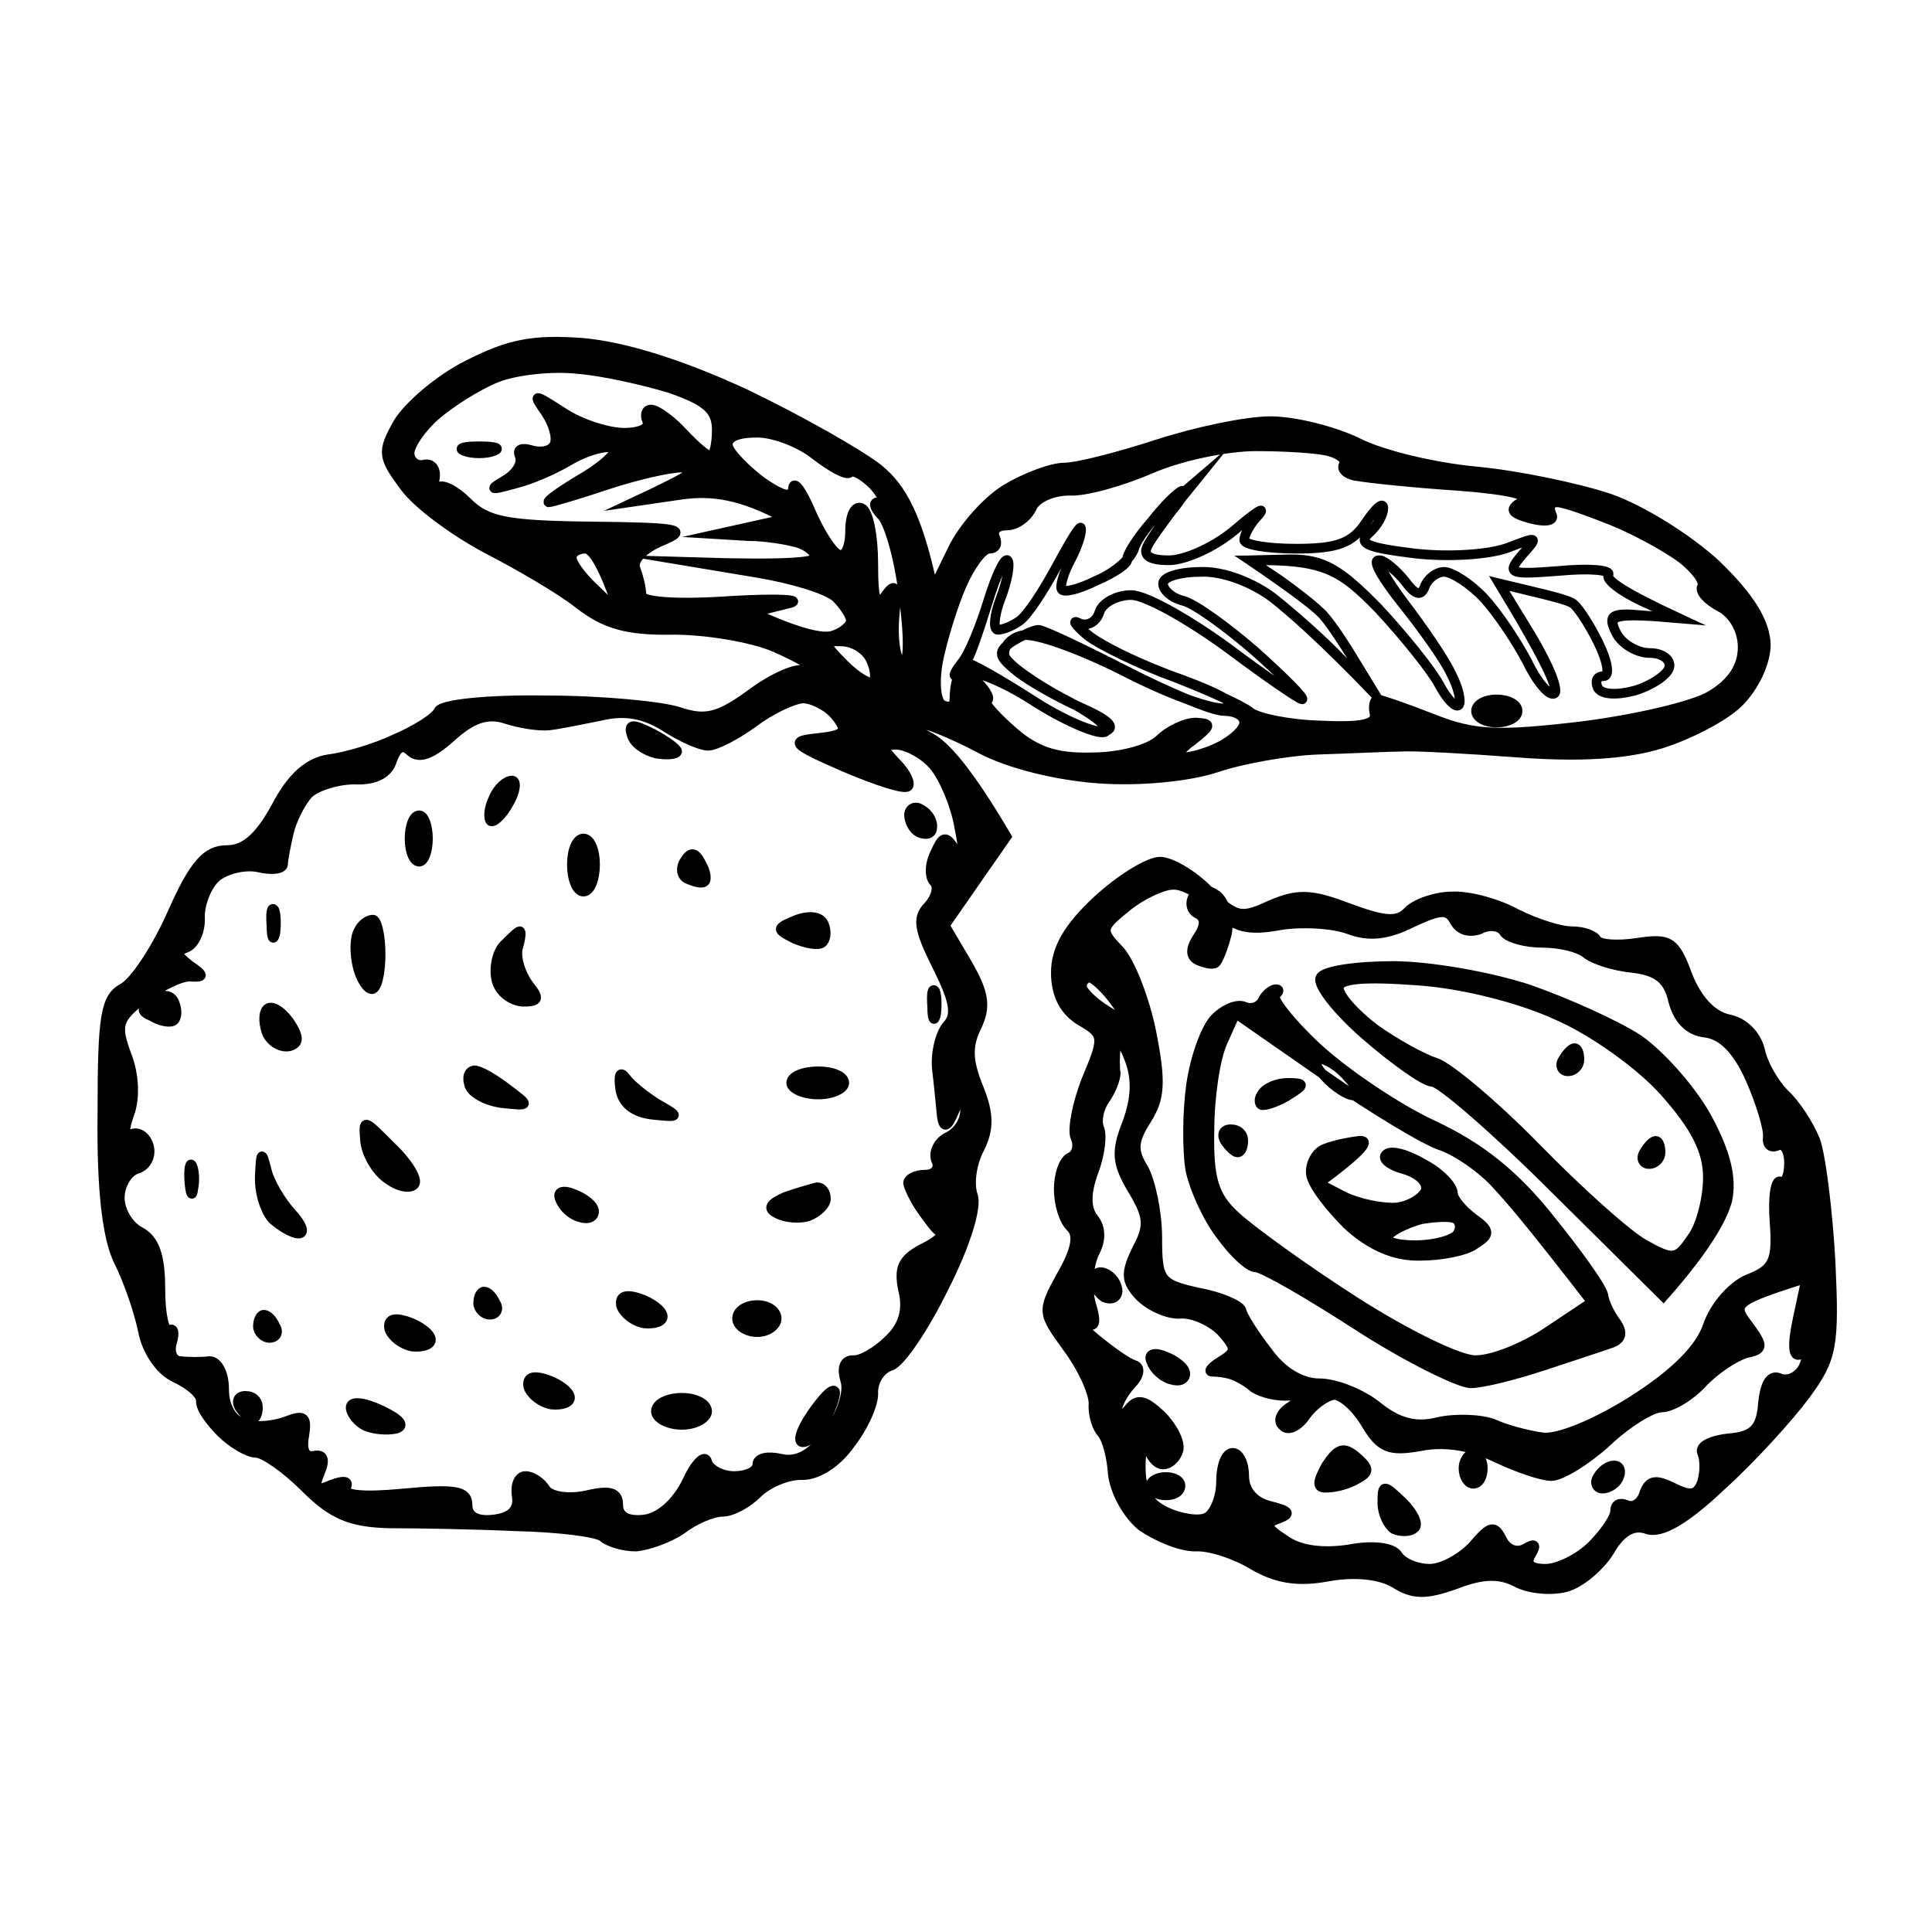 <svg height="200" width="200" viewBox="0 0 200 200" xmlns="http://www.w3.org/2000/svg" version="1.2">
	<title>PICTO NOTE</title>
	<style>
		.s0 { fill: #000000;stroke: #000000;stroke-miterlimit:100 } 
	</style>
	<path d="m48.4 37.8c-3 1.5-6.2 4.3-7.2 6-1.7 3-1.6 3.5 0.7 6.6 1.4 1.9 5.3 4.7 8.5 6.4 3.3 1.7 7.6 4.2 9.5 5.7 2.7 2.1 5 2.8 9.8 2.7 3.5 0 8.2 0.8 10.5 1.8 2.3 1 4.2 2.1 4.2 2.4 0 0.3-0.5 0.3-1.2 0-0.7-0.3-3.1 0.7-5.4 2.4-3.4 2.5-4.8 2.8-7.5 1.9-1.8-0.6-8-1.2-13.8-1.2-5.9-0.1-10.8 0.4-11.1 1.1-0.3 0.7-2.4 2-4.5 2.9-2.1 1-5.2 1.9-6.9 2.1-2 0.3-3.8 1.8-5.4 4.9-1.7 3.1-3.2 4.5-5.1 4.5-2.1 0-3.4 1.4-5.7 6.6-1.6 3.6-3.9 7.1-5.1 7.7-1.8 1-2.1 2.9-2.1 12.9-0.1 8 0.5 13 1.7 15.4 1 2 2.1 5.2 2.5 7.2 0.4 2.1 1.8 4.1 3.3 4.8 1.5 0.7 2.7 1.7 2.7 2.4-0.1 0.7 0.9 2.1 2.1 3.3 1.1 1.1 2.8 2.1 3.6 2.1 0.8 0 3.1 1.6 5.1 3.6 2.8 2.8 4.7 3.6 8.7 3.7 2.8 0 8.7 0.1 13.1 0.3 4.4 0.1 8.4 0.6 9 1.1 0.5 0.5 2.1 1 3.4 1 1.3-0.1 3.5-0.9 4.8-1.8 1.3-1 3.2-1.8 4.2-1.8 1 0 2.6-0.9 3.6-1.9 1-1 3-1.9 4.5-1.9 1.6 0.1 3.7-1.2 5.1-3.2 1.4-1.8 2.5-4.2 2.4-5.4 0-1.2 0.8-2.4 1.8-2.7 1-0.3 3.5-4 5.5-8.1 2.2-4.3 3.5-8.4 3-9.6-0.4-1.2-0.1-3.3 0.7-4.8 1-2 1-3.6-0.1-6.3-1.1-2.7-1.2-4.3-0.2-6.3 1-2.1 0.8-3.5-1-6.6l-2.3-3.9 6.4-9.2c-4-6.8-6.4-9.5-8-10.3-1.5-0.8-2.1-1.5-1.3-1.5 0.8 0 3.8 1.2 6.6 2.7 3 1.6 8 2.8 12.3 3.1 4.2 0.3 9.2-0.2 12-1.1 2.6-0.9 7.5-1.8 10.8-1.9 3.3-0.1 7.1-0.3 8.4-0.3 1.3-0.1 6.7 0.2 12 0.6 6.5 0.5 11.3 0.2 14.9-0.9 2.9-0.9 6.6-2.8 8.1-4.3 1.6-1.6 2.8-4.1 2.8-6-0.1-2.3-1.6-4.8-5.1-8.2-2.9-2.7-7.7-5.7-11.1-6.9-3.3-1.1-9.5-2.4-13.8-2.8-4.3-0.4-9.8-1.7-12.3-3-2.5-1.2-6.5-2.2-9-2.2-2.5 0-7.7 1.1-11.7 2.4-4 1.3-8.3 2.4-9.6 2.4-1.3 0-4 1-6 2.2-2 1.2-4.5 4-5.6 6.3l-2 4.1c-1.6-7.6-3.3-10.5-5.6-12.4-2-1.6-8.2-5.1-13.8-7.8-6.7-3.1-12.5-4.9-16.8-5.3-5.2-0.4-7.7 0.1-12 2.3zm3 1.3c2-0.8 5.8-1.2 8.4-0.9 2.6 0.2 7 1.2 9.6 2 3.7 1.3 4.8 2.2 4.8 4.3 0 1.5-0.3 2.7-0.6 2.7-0.3 0.1-1.6-1-2.9-2.4-1.2-1.3-2.7-2.4-3.3-2.4-0.5 0-0.7 0.5-0.4 1.2 0.3 0.7-0.7 1.2-2.4 1.2-1.6 0-4.5-0.9-6.3-2.1-3.1-2-3.2-2-1.8 0 0.8 1.2 1.2 2.6 0.9 3.3-0.3 0.7-1.4 0.9-2.4 0.6-1-0.3-1.5-0.1-1.2 0.6 0.3 0.7-0.3 1.8-1.5 2.5-1.7 1-1.6 1.1 0.9 0.4 1.7-0.4 4.2-1.5 5.7-2.4 1.5-0.9 3.4-1.5 4.4-1.4 0.9 0.2-0.3 1.5-2.7 3-2.4 1.4-4.1 2.6-3.8 2.7 0.3 0 3-0.8 6-1.8 3-1 6.5-1.8 7.8-1.8 1.9 0.1 1.6 0.5-4.8 3.5l4.8-0.7c3-0.4 6-0.1 10.8 2.5l-7.2 1.6 3.3 0.2c1.8 0 4.1 0.4 5.1 0.7 1 0.3 1.8 1 1.8 1.5 0 0.5-2.8 0.8-12.6 0.5l6.6 1.1c3.6 0.6 7.3 1.7 8.2 2.6 0.8 0.8 1.5 1.9 1.5 2.4-0.1 0.5-0.9 1.2-1.9 1.5-1 0.3-3.3-0.1-8.3-2.4l3.6-0.9c1.9-0.4-0.7-0.6-5.8-0.3-5.8 0.4-9.3 0.1-9.3-0.6 0-0.7-0.3-1.9-0.6-2.7-0.4-0.9 0.8-2.1 2.7-2.9 2.9-1.2 1.9-1.4-7.2-1.5-8.8-0.1-10.9-0.5-12.9-2.5-1.3-1.3-2.7-2-3.1-1.5-0.4 0.5-0.5 0.1-0.3-0.9 0.2-1-0.3-1.7-1.1-1.5-0.8 0.2-1.5-0.4-1.5-1.2 0-0.8 1.2-2.6 2.7-3.9 1.5-1.3 4.3-3.1 6.3-3.9zm24 7.2c-0.3-0.9 0.7-1.5 2.8-1.5 1.7-0.1 4.6 1 6.2 2.3 1.7 1.3 3.3 2.2 3.6 1.8 0.3-0.3 1.4 0.3 2.4 1.3 1 1.1 1.3 1.9 0.6 1.8-0.7-0.1-0.5 0.6 0.3 1.4 0.8 0.9 1.9 4.8 2.3 8.8 0.6 4.5 0.4 6.9-0.3 6.4-0.6-0.4-0.9-2.6-0.7-4.8 0.3-3.1 0.1-3.6-0.9-2.2-1 1.4-1.3 0.6-1.3-3.3 0-2.8-0.5-5.4-1.2-5.7-0.7-0.3-1.2 0.7-1.2 2.4 0 1.6-0.5 2.7-1.2 2.4-0.7-0.3-2-2.4-2.9-4.5-0.9-2.1-1.7-3.2-1.8-2.4-0.1 1.1-1 0.9-3.2-0.6-1.6-1.2-3.2-2.8-3.5-3.6zm43.8 2.2c3-1.3 7.8-2.3 10.8-2.3 3 0 6.3 0.2 7.5 0.5 1.2 0.3 1.9 0.9 1.6 1.4-0.3 0.5 0.4 1.1 1.5 1.2 1.1 0.2 5.8 0.7 10.4 1 5.3 0.4 7.7 1 6.6 1.6-1.4 0.8-1.3 1.2 0.9 1.8 1.6 0.4 2.5 0.2 2.1-0.5-0.3-0.7-0.1-1.2 0.6-1.2 0.7 0 3.2 0.9 5.7 1.9 2.5 1 5.7 2.8 7.2 3.9 1.4 1.1 2.4 2.4 2.1 2.9-0.3 0.5 0.5 1.4 1.8 2.1 1.4 0.7 2.4 2.4 2.4 4.2 0 2-1.1 3.7-3.3 5-1.8 1.1-7.9 2.5-13.5 3.2-8.6 1-11 0.9-15.3-0.8-2.8-1.1-5.4-2-5.7-2-0.3 0-0.5 0.7-0.3 1.5 0.2 1.1-1.4 1.4-5.7 1.2-3.3-0.1-6.5-0.8-7.2-1.4-0.7-0.6-4.2-2.2-7.8-3.6-3.6-1.3-7.7-3.3-9-4.4-1.3-1-1.7-1.6-0.9-1.2 0.8 0.4 1.8-0.1 2.1-1.1 0.3-1 1.8-1.8 3.3-1.8 1.5 0 5.9 2.5 9.9 5.4 4 3 7.5 5.4 7.8 5.4 0.3-0.1-1.8-2.2-4.8-4.9-3-2.6-6.3-5-7.5-5.3-1.2-0.3-2.1-1.1-2.1-1.8 0-0.7 1.8-1.2 3.9-1.2 2.3-0.1 5.4 1.1 7.5 2.7 1.9 1.5 5.1 4.3 10.5 9.9l-2.2-3.6c-1.2-2-2.7-4.2-3.4-4.8-0.7-0.7-2.6-2.2-7.3-5.4l4.2-0.1c3.4 0 5.1 1 9.1 5.1 2.7 2.9 5.5 6.4 6.3 7.9 0.8 1.5 1.7 2.4 2 2.1 0.3-0.3 0-1.8-0.8-3.3-0.7-1.5-2.9-4.7-4.8-7.2-1.9-2.5-3-4.5-2.5-4.5 0.5 0.1 1.6 1 2.5 2.1 1.1 1.5 1.7 1.7 2.1 0.6 0.3-0.8 1.2-1.5 2-1.5 0.8 0 2.7 1.2 4.1 2.7 1.4 1.5 3.4 4.5 4.5 6.6 1 2.1 2.3 3.6 2.8 3.3 0.5-0.3-0.6-3-5.7-11.4l3.3 0.8c1.8 0.4 3.7 0.9 4.2 1.2 0.5 0.2 1.7 2 2.7 4 1 2 1.3 3.6 0.6 3.6-0.7 0-0.9 0.5-0.6 1.2 0.4 0.7 1.9 0.8 3.8 0.3 1.7-0.5 3.4-1.6 3.6-2.4 0.2-0.8-0.7-1.5-2-1.5-1.3 0-2.9-0.9-3.5-2.1-0.9-1.8-0.5-2.1 6.5-1.5l-3.9-1.8c-2.1-1-3.7-2.2-3.4-2.7 0.3-0.5-2-0.7-5.1-0.4-5.2 0.4-5.5 0.3-3.8-1.7 1.7-1.9 1.6-1.9-1.5-0.7-1.9 0.7-6 1-9.6 0.6-4.9-0.6-6-1-4.8-2.1 0.9-0.8 1.5-1.9 1.5-2.6 0-0.7-0.8 0-1.8 1.5-1.4 2.1-2.9 2.7-7.2 2.7-3 0-5.4-0.4-5.4-0.9 0-0.5 0.6-1.7 1.5-2.6 0.8-1-0.3-0.3-2.4 1.5-2.1 1.8-5.2 3.2-6.9 3.2q-3 0-2.2-1.5c0.4-0.8 1.6-2.6 4.6-6.3l-2.8 2.4c-1.5 1.3-2.9 3.2-3.2 4.2-0.3 1-2 2.5-3.9 3.3-1.8 0.9-3.4 1.3-3.6 0.9-0.2-0.3 0.2-1.7 0.9-3 0.7-1.3 1.2-2.8 1.1-3.3 0-0.5-1.1 1.3-2.5 3.9-1.4 2.6-3.1 5.2-3.9 5.7-0.7 0.5-1.7 0.9-2.2 0.9-0.5 0-0.4-1.5 0.3-3.3 0.7-1.8 1-3.6 0.7-3.9-0.3-0.3-1.2 1.6-2 4.2-0.8 2.6-1.7 5.3-2.1 6-0.4 0.7-0.9 1.6-1.1 2.1-0.2 0.5-0.3 1.4-0.3 2.1 0 0.7-0.5 0.9-1.2 0.6-0.7-0.3-0.9-2.3-0.5-4.5 0.4-2.1 1.5-5.7 2.4-7.8 0.9-2.1 2.2-3.9 2.9-3.9 0.7 0 0.9-0.5 0.6-1.2-0.3-0.7 0.2-1.2 1.2-1.2 1 0 2.1-0.8 2.6-1.8 0.4-1 2.1-1.8 3.9-1.8 1.7 0.1 5.5-1 8.5-2.3zm-60 9.2c0-0.5 0.6-0.9 1.4-0.9 0.7 0 1.8 1.5 3.5 6.6l-2.5-2.4c-1.4-1.3-2.5-2.8-2.4-3.3zm45.6 8.7c1-0.6 2.2-1.2 2.7-1.2 0.5 0 4.5 1.9 9 4.2 4.5 2.3 9 4.2 10.2 4.2 1.2 0 2.1 0.5 2.1 1.2 0 0.7-1.1 1.7-2.4 2.4-1.3 0.7-3.1 1.2-3.9 1.2-0.8 0-0.4-0.8 0.9-1.7 2-1.6 2.1-1.8 0.4-1.9-1.1 0-2.8 0.8-3.8 1.8-1.1 1-4.1 1.8-7 1.8-3.9 0.1-6-0.7-8.5-3-1.8-1.6-2.9-3-2.4-2.9 0.5 0 0.1-0.9-0.9-1.9-1-1-1.4-1.9-0.9-1.9 0.5 0.1 3.5 1.8 6.6 3.8 3.1 2 6.5 3.5 7.5 3.2 1.2-0.4 0.3-1.2-2.4-2.4-2.3-1-5.3-2.7-6.6-3.7-2.1-1.7-2.2-2.1-0.6-3.2zm-17.4 2.4c-2.2-2.2-2.2-2.5-0.3-2.4 1.2 0 2.5 0.8 3 1.8 0.5 1 0.6 2.1 0.3 2.4-0.3 0.3-1.7-0.5-3-1.8zm-9.4 6c1.7-1.3 4-2.4 5.1-2.5 1 0 2.6 0.8 3.4 1.8 1.3 1.6 1 2-1.8 2.3-3 0.3-2.8 0.6 2.7 3 3.3 1.4 6.3 2.4 6.6 2 0.3-0.3-0.2-1.4-1.2-2.4-1.6-1.7-1.6-1.9 0.1-1.9 1.1 0.1 2.8 1 3.8 2.2 1 1.2 2.2 4 2.6 6.3 0.6 3 0.5 3.7-0.4 2.4-1-1.6-1.3-1.5-2.1 0.3-0.6 1.2-0.6 2.5-0.1 3 0.5 0.5 0.2 1.6-0.6 2.5-1.2 1.2-1 2.4 0.9 6.2 1.8 3.6 2.1 5.1 1 6.2-0.7 0.9-1.2 2.9-1 4.6 0.2 1.6 0.4 3.8 0.5 4.8 0.2 1.3 0.6 1.1 1.3-0.6 0.9-2.1 1-2.1 1.1-0.3 0.1 1.2-0.7 2.5-1.8 3-1 0.5-1.5 1.6-1.2 2.4 0.4 0.8-0.1 1.5-1.1 1.5-1 0-1.8 0.4-1.8 0.9 0.1 0.5 0.8 2 1.8 3.3 1.7 2.3 1.7 2.3 2.2-0.6 0.4-2.7 0.5-2.8 0.6-0.3 0.1 1.8-0.8 3.2-2.8 4.2-2.4 1.2-2.8 2.1-2.3 4.5 0.5 2 0 3.7-1.5 5.1-1.2 1.2-2.9 2.2-3.7 2.1-0.9 0-1.2 0.8-0.8 2.1 0.4 1.2-0.4 3.6-1.8 5.4-1.7 2.3-3.2 3.1-4.9 2.7-1.3-0.3-2.4-0.1-2.4 0.6 0 0.7-1.1 1.2-2.4 1.2-1.3 0-2.6-0.7-2.8-1.5-0.2-0.8-1.2 0.1-2.1 2.1-1.1 2.2-2.8 3.7-4.4 3.9-1.7 0.2-2.7-0.3-2.7-1.5 0-1.3-0.8-1.6-3.3-1-1.9 0.4-3.7 0.1-4.2-0.6-0.5-0.8-1.4-1.4-2.1-1.4-0.7 0-1.1 0.9-0.9 2.1q0.3 2.1-2.4 2.4c-1.7 0.2-2.7-0.3-2.7-1.5 0-1.5-1.3-1.7-6.6-1.2-4.2 0.4-6.4 0.2-6-0.6 0.4-0.7-0.2-0.8-1.5-0.3-1.6 0.7-1.9 0.5-1.2-1.2q0.9-2.1-0.6-1.8c-0.9 0.2-1.3-0.6-1-2.1 0.3-1.9 0-2.2-1.8-1.5-1.3 0.5-3.2 0.7-4.4 0.3-1.3-0.4-2.1-1.8-2.1-3.6 0-1.7-0.7-2.9-1.5-2.9-0.8 0.1-2.2 0.1-3 0-0.8 0-1.2-0.9-0.9-1.9 0.3-1 0.2-1.6-0.3-1.3-0.5 0.2-0.9-1.7-0.9-4.3 0-3.4-0.6-5.1-2.1-5.9-1.2-0.6-2.1-2.2-2.1-3.5 0-1.3 0.8-2.7 1.8-3 1-0.3 1.5-1.4 1.2-2.4-0.3-1-1.1-1.5-1.8-1.2-0.8 0.4-0.8-0.4-0.2-2.1 0.6-1.6 0.5-4.1-0.3-6.1-1.1-3-1-3.7 1.7-5.8 1.7-1.2 3.8-2.3 4.8-2.3 1.6 0.1 1.6-0.1 0-1.2-1.3-1-1.4-1.4-0.3-1.8 0.8-0.3 1.5-1.7 1.4-3.2 0-1.5 0.8-3.4 1.8-4.2 1.1-0.8 3-1.2 4.3-0.9 1.3 0.3 2.4 0.2 2.5-0.3 0-0.5 0.3-2 0.6-3.3 0.3-1.3 1.2-3.1 2-4 0.8-0.8 3-1.5 4.8-1.5 2.1 0.1 3.5-0.6 3.9-2 0.5-1.4 1.1-1.7 1.9-0.9 0.9 0.8 2.2 0.3 4.2-1.5 2.1-1.9 3.7-2.5 5.6-1.9 1.5 0.5 3.5 0.8 4.5 0.7 1-0.1 3.4-0.6 5.4-1 2.5-0.6 4.5-0.2 6.6 1.1 1.7 1.1 3.7 2 4.5 2 0.8 0 2.9-1.1 4.7-2.4zm35.6 18.4c-3 2.8-4.3 5-4.3 7.5 0 2.3 0.9 4 2.6 5 2.4 1.4 2.4 1.7 0.6 6-1 2.5-1.5 5.2-1.2 6 0.4 0.8 0.2 1.8-0.5 2.1-0.7 0.3-1.2 1.8-1.2 3.3 0 1.5 0.5 3.2 1.2 3.9 0.9 0.8 0.6 2.4-0.9 5-2.1 3.8-2 3.9 0.6 7.5 1.5 2 2.7 4.6 2.7 5.8-0.1 1.2 0.4 2.6 0.9 3.1 0.5 0.6 1 2.5 1.1 4.2 0.2 1.8 1.5 4.2 3 5.4 1.6 1.1 4 2.1 5.5 2.1 1.5-0.1 4.2 0.8 6 1.9 2.4 1.4 4.6 1.8 7.8 1.2 2.8-0.5 5.4-0.2 6.9 0.7 1.9 1.2 3.2 1.2 6.3 0.1 2.8-1.1 4.6-1.1 6.3-0.2 1.3 0.7 3.6 0.9 5.1 0.5 1.5-0.4 3.5-2.1 4.5-3.7 1.2-2.1 2.5-2.8 3.9-2.3 1.4 0.5 3.9-0.9 7.7-4.5 3.1-2.8 7-7.1 8.7-9.4 2.8-3.8 3-5.1 2.6-13.8-0.3-5.3-1-11-1.6-12.6-0.7-1.7-2.1-3.8-3.2-4.8-1-1-2.2-3-2.5-4.5-0.4-1.6-1.7-2.9-3.3-3.2-1.7-0.4-3.2-2-4.2-4.5-1.3-3.6-1.9-3.9-5.2-3.4-2 0.3-3.9 0.2-4.2-0.3-0.3-0.5-1.4-0.9-2.6-0.9-1.2 0-3.7-0.8-5.7-1.8-2-1.1-5-1.9-6.7-1.8-1.6 0-3.7 0.7-4.5 1.5-1.1 1.2-2.4 1.1-6.2-0.3-3.9-1.5-5.3-1.5-8.1-0.3-3 1.4-3.6 1.3-6.3-1.4-1.6-1.7-4-3.1-5.1-3.1-1.2 0-4.1 1.8-6.5 4zm3 0.7c1.6-1.3 3.8-2.3 4.8-2.3 1.1-0.1 3.1 1.1 4.4 2.4 1.9 2 3.3 2.4 6.6 1.8 2.3-0.4 5.6-0.2 7.2 0.4 2.1 0.8 4 0.6 6.6-0.7 3-1.4 3.7-1.4 4.4-0.1 0.5 0.9 1.5 1.2 2.6 0.8 0.9-0.5 2.1-0.4 2.5 0.3 0.4 0.6 2.2 1.1 4 1.1 1.8 0 3.8 0.5 4.5 1.1 0.7 0.6 2.8 1.3 4.8 1.5 2.6 0.3 3.7 1.2 4.2 3.4 0.5 1.9 1.6 3.1 3.3 3.3q2.7 0.3 4.7 4.8c1.1 2.5 1.9 5.2 1.8 6-0.1 0.8 0.3 1.2 1 0.9 0.7-0.3 1.2 0.5 1.2 1.8 0 1.3-0.4 2.2-0.9 1.9-0.5-0.2-0.8 1.6-0.6 4.2 0.3 4-0.1 4.9-2.7 5.9-1.7 0.7-3.5 2.8-4.2 4.8q-1.2 3.6-7.8 7.8c-3.8 2.4-7.7 4-9.3 3.8-1.5-0.2-3.8-0.8-5.1-1.4-1.3-0.5-3.9-0.6-5.7-0.2-2.3 0.6-4.2 0.1-6.3-1.6-1.6-1.3-4.3-2.4-6-2.4-1.9 0-3.9-1.2-5.4-3.3-1.4-1.8-2.6-3.7-2.7-4.3-0.2-0.5-2.2-1.4-4.5-1.8-3.9-0.9-4.2-1.2-4.2-5.7 0-2.6-0.7-5.8-1.4-7.1-1.2-1.9-1.1-2.9 0.3-5.1 1.4-2.2 1.5-3.9 0.5-9-0.7-3.5-2.2-7.3-3.3-8.5-2-2.1-2-2.3 0.7-4.5zm7-1.2c-0.5 0.7-0.3 1.6 0.4 1.9q1.2 0.6 0 2.4-1.2 1.8 0 2.4c0.7 0.3 1.5 0.5 1.8 0.3 0.3-0.2 0.8-1.5 1.2-3 0.3-1.5-0.1-3.2-1-4-1.2-0.8-1.9-0.8-2.4 0zm-11.6 9.4c0-0.5 0.4-0.9 0.8-0.9 0.4 0 1.7 1.2 2.7 2.6 1.8 2.5 1.8 2.5-0.8 0.9-1.5-0.9-2.7-2.1-2.7-2.6zm3.5 6.3c0.2-1.1 0.7-0.6 1.4 1.2 0.8 2.1 0.7 4.1-0.2 6.6-1.2 3-1.1 4.2 0.5 6.9 1.7 2.8 1.8 3.8 0.5 6.2-1.2 2.5-1.2 3.3 0.3 4.9 1 1 2.9 1.9 4.2 1.8 1.3-0.1 3.2 0.8 4.2 1.8 1.6 1.8 1.6 2.1 0 3.1-1 0.6-1.4 1.1-0.9 1.1 0.5 0 1.4 0.1 2 0.3 0.6 0.2 1.5 0.7 2.1 1.2 0.5 0.5 2.1 1 3.4 1 2-0.1 2.1 0.1 0.6 1.1-1 0.6-1.4 1.5-0.8 2 0.5 0.6 1.6 0.1 2.4-1.1 0.8-1.1 2.1-2 2.9-2.1 0.8 0 2.3 1.3 3.3 3 1.5 2.5 2.4 2.9 5.7 2.3 2.5-0.5 5.3 0 7.8 1.2 2.1 1 4.7 1.9 5.7 1.9 1 0 3.6-1.6 5.7-3.5 2.1-2 4.7-3.6 5.7-3.6 1 0 2.9-1.1 4.2-2.5 1.3-1.4 3.3-2.7 4.5-3.1 1.9-0.4 1.9-0.7 0.3-2.9-1.7-2.2-1.6-2.5 6-4.9l-0.9 4.2c-0.6 2.8-0.5 4.1 0.3 3.7 0.7-0.4 0.8 0.2 0.3 1.3-0.5 1-1.6 1.5-2.4 1.2-1-0.5-1.6 0.5-1.8 2.6-0.2 2.6-1 3.4-3.6 3.6-1.8 0.2-3 0.8-2.7 1.5 0.3 0.7 0.3 2 0 3-0.5 1.4-1.2 1.5-3 0.6-1.8-0.9-2.5-0.8-3 0.6-0.3 1-1.1 1.5-1.8 1.2-0.7-0.3-1.2-0.1-1.2 0.6 0 0.7-1.1 2.3-2.4 3.6-1.3 1.3-3.5 2.4-4.8 2.4q-2.4 0-1.5-1.5 0.9-1.5-0.6-0.6c-0.9 0.5-1.9 0.1-2.4-0.9-0.8-1.6-1.2-1.5-3 0.6-1.2 1.3-3.2 2.4-4.5 2.4-1.3 0-2.8-0.6-3.3-1.4-0.5-0.8-2.5-1.1-5.1-0.6-2.7 0.4-5.1 0.1-6.6-1-2-1.3-2.1-1.7-0.6-2.2 1.3-0.5 1.1-0.8-0.9-1.3-1.7-0.4-2.7-1.6-2.7-3.1 0-1.3-0.5-2.4-1.2-2.4-0.7 0-1.2 1.3-1.2 3 0 1.6-0.7 3.3-1.5 3.7-0.8 0.4-2.7 0.1-4.2-0.6-2-1-2.7-2.3-2.6-5.2 0.1-2.1 0.4-3 0.6-1.8 0.3 1.2 1 2.1 1.7 2.1 0.7 0 1.4-0.7 1.6-1.5 0.2-0.8-0.6-2.4-1.8-3.6-1.7-1.6-2.5-1.8-3.4-0.6-0.7 0.8-1.2 1-1.2 0.3 0-0.7 0.6-1.9 1.5-2.9 0.9-0.9 1-1.8 0.3-2-0.7-0.2-2.5-1.5-4.2-2.9-1.6-1.4-2.2-2.1-1.2-1.6 1.4 0.8 1.6 0.4 0.9-2-0.4-1.6-0.2-3.9 0.4-5.1 0.7-1.3 0.7-2.6-0.1-3.6-0.8-1-0.8-2.6 0-4.8 0.7-1.8 0.9-3.8 0.6-4.5-0.3-0.7-0.1-2 0.6-3 0.7-1 1.1-2.2 1.1-2.7-0.1-0.5-0.1-1.7 0-2.7zm3.7-54.4c-1.5 1.7-2.6 3.5-2.5 3.9 0.1 0.4-1.3 1.4-3.2 2.2-1.8 0.9-3.4 1.3-3.6 0.9-0.2-0.3 0.2-1.7 0.9-3 0.7-1.3 1.2-2.8 1.1-3.3 0-0.5-1.1 1.3-2.5 3.9-1.4 2.6-3.1 5.2-3.9 5.7-0.7 0.5-1.7 0.9-2.2 0.9-0.5 0-0.4-1.5 0.3-3.3 0.7-1.8 1-3.6 0.7-3.9-0.3-0.3-1.2 1.6-2 4.2-0.8 2.6-2 5.6-2.8 6.5-1 1.3-0.9 1.6 0.2 0.9 0.8-0.4 4.1 0.9 7.2 2.9 3.1 2 6.5 3.5 7.4 3.3 0.9-0.2-0.9-1.8-4.1-3.4-3.2-1.7-6-3.7-6.2-4.5-0.2-0.8 0.5-1.8 1.7-2.1 1.2-0.4 5.9 1.3 10.5 3.6 4.6 2.4 9.5 4.2 10.8 3.9 1.5-0.2-0.2-1.3-4.8-3-4-1.4-8.3-3.5-9.6-4.5-1.3-1.1-1.7-1.7-0.9-1.3 0.8 0.4 1.8-0.1 2.1-1.1 0.3-1 1.8-1.8 3.3-1.8 1.5 0 5.9 2.5 9.9 5.4 4 3 7.5 5.4 7.8 5.4 0.3-0.1-1.8-2.2-4.8-4.9-3-2.6-6.3-5-7.5-5.3-1.2-0.3-2.1-1.1-2.1-1.8 0-0.7 1.8-1.2 3.9-1.2 2.3-0.1 5.4 1.1 7.5 2.7 1.9 1.5 5.1 4.3 7 6.3l3.5 3.6c-3.4-5.6-4.9-7.8-5.6-8.4-0.7-0.7-2.6-2.2-4.3-3.4l-3-2c7.6-0.1 9.3 0.9 13.3 5 2.7 2.9 5.5 6.4 6.3 7.9 0.8 1.5 1.7 2.4 2 2.1 0.3-0.3 0-1.8-0.8-3.3-0.7-1.5-3-4.7-5-7.2-2-2.5-3.2-4.5-2.5-4.5 0.6 0.1 1.8 1 2.7 2.1 1.1 1.5 1.7 1.7 2.1 0.6 0.3-0.8 1.2-1.5 2-1.5 0.8 0 2.7 1.2 4.1 2.7 1.4 1.5 3.4 4.5 4.5 6.6 1 2.1 2.3 3.6 2.8 3.3 0.5-0.3-0.6-3-2.4-6l-3.3-5.4c5.1 1.2 7 1.7 7.5 2 0.5 0.2 1.7 2 2.7 4 1 2 1.3 3.6 0.6 3.6-0.7 0-0.9 0.5-0.6 1.2 0.4 0.7 1.9 0.8 3.8 0.3 1.7-0.5 3.4-1.6 3.6-2.4 0.2-0.8-0.7-1.5-2-1.5-1.3 0-2.9-0.9-3.5-2.1-0.9-1.8-0.5-2.1 2.7-1.8l3.8 0.3c-6-2.8-7.6-4-7.3-4.5 0.3-0.5-2-0.7-5.1-0.4-5.2 0.4-5.5 0.3-3.8-1.7 1.7-1.9 1.6-1.9-1.5-0.7-1.9 0.7-6 1-9.6 0.6-4.9-0.6-6-1-4.8-2.1 0.9-0.8 1.5-1.9 1.5-2.6 0-0.7-0.8 0-1.8 1.5-1.4 2.1-2.9 2.7-7.2 2.7-3 0-5.4-0.4-5.4-0.9 0-0.5 0.6-1.7 1.5-2.6 0.8-1-0.3-0.3-2.4 1.5-2.1 1.8-5.2 3.2-6.9 3.2q-3 0-2.2-1.5c0.4-0.8 1.6-2.4 2.5-3.6 1-1.2 1.5-2.1 1.1-2.1-0.3 0-1.8 1.4-3.2 3.2zm5.7 40.3c-0.8-0.8-0.9-1.5-0.3-1.5 0.6 0 1.5 0.8 2.1 1.8 0.5 1.1 0.3 2.1-0.6 2.6-0.8 0.4-1.1 0.3-0.6-0.3 0.5-0.6 0.2-1.8-0.6-2.6zm0 0c-0.8-0.8-0.9-1.5-0.3-1.5 0.6 0 1.5 0.8 2.1 1.8 0.5 1.1 0.3 2.1-0.6 2.6-0.8 0.4-1.1 0.3-0.6-0.3 0.5-0.6 0.2-1.8-0.6-2.6zm-76.8-47.6c0.8 0.3 2.2 0.3 3 0 0.8-0.3 0.2-0.5-1.5-0.5-1.6 0-2.3 0.2-1.5 0.5zm106.8 28.1c-1.1 0-2.1-0.5-2.1-1.2 0-0.7 1-1.2 2.1-1.2 1.2 0 2.2 0.5 2.2 1.2 0 0.7-1 1.2-2.2 1.2zm-89.5 1.3c0.2 0.8 1.3 1.6 2.5 1.9 1.2 0.2 2.1 0.1 2.2-0.2 0-0.3-1.1-1.1-2.6-1.9-2-1-2.5-1-2.1 0.2zm-14.3 6.5c-0.5 1-0.6 2.1-0.3 2.4 0.3 0.2 1.2-0.6 1.9-1.9 0.7-1.2 0.8-2.3 0.3-2.3-0.6 0-1.5 0.8-1.9 1.8zm43 1.7c0 0.7 0.4 1.6 1.1 1.9 0.7 0.3 1.3 0.1 1.3-0.5 0.1-0.7-0.4-1.5-1.1-1.9-0.6-0.4-1.2-0.2-1.3 0.5zm-50.7 4.9c-0.6 0-1-1.1-1-2.4 0-1.3 0.4-2.4 1-2.4 0.5 0 0.9 1.1 0.9 2.4 0 1.3-0.4 2.4-0.9 2.4zm17 3.1c-0.7 0-1.2-1.3-1.2-2.8 0-1.5 0.5-2.7 1.2-2.7 0.7 0 1.2 1.2 1.2 2.7 0 1.5-0.5 2.8-1.2 2.8zm10.5-3.2c-0.5 0.7-0.4 1.6 0.3 1.9 0.7 0.3 1.4 0.5 1.7 0.3 0.3-0.2 0.2-1-0.3-1.9-0.6-1.2-1.1-1.3-1.7-0.3zm-42.8 6.7c0 1.3 0.2 1.7 0.4 0.8 0.1-0.8 0.1-1.9-0.1-2.4-0.3-0.4-0.4 0.3-0.3 1.6zm54.4-0.6c-2.2 0.9-2.2 1-0.2 2 1.2 0.5 2.4 0.7 2.8 0.4 0.4-0.3 0.5-1.2 0.2-1.9-0.3-0.8-1.4-1-2.8-0.5zm-45.4 1.2c-0.4 0.7-0.4 2.3-0.1 3.6 0.3 1.3 1 2.4 1.5 2.4 0.5 0 0.9-1.6 0.9-3.6 0-2-0.4-3.6-0.8-3.6-0.5 0-1.2 0.5-1.5 1.2zm15 1.5c-0.7 0.8-1 2.4-0.7 3.6 0.3 1.2 1.5 2.1 2.7 2.2 1.7 0 1.8-0.3 0.6-1.8-0.8-1.1-1.3-2.7-1.1-3.7 0.3-1 0.4-1.8 0.2-1.8-0.2 0-0.9 0.7-1.7 1.5zm84.6 3.3c-0.4 0.7 1.7 3.4 4.7 6 3 2.6 6.1 4.8 6.9 4.8 0.8 0 6.6 5 12.7 11.1l11.2 11.1c4.5-5.1 6.1-8.1 6.6-9.9 0.5-2.3-0.1-4.9-2.1-8.6-1.6-2.9-4.8-6.5-7.1-8.1-2.3-1.5-7.4-3.8-11.4-5.2-4-1.3-10.2-2.4-14-2.4-3.8 0-7.2 0.5-7.5 1.2zm1.9 1c0.1-0.9 2.7-1.1 8.1-0.7 4.6 0.3 10.6 1.8 14.5 3.6 3.7 1.6 8.6 5.1 11.1 7.9 3.2 3.6 4.5 6.1 4.5 8.9 0 2.1-0.7 5-1.7 6.3-1.5 2.2-1.9 2.3-4.9 0.6-1.8-1-6.8-5.5-11.2-10-4.4-4.5-9.1-8.4-10.4-8.8-1.3-0.4-4.2-2-6.3-3.5-2.1-1.6-3.8-3.5-3.7-4.3zm-122.7 1.3c-1.3 0.8-1.4 1.2-0.2 1.7 0.8 0.5 1.8 0.7 2.2 0.5 0.4-0.2 0.5-1 0.2-1.8-0.3-0.9-1.1-1.1-2.2-0.4zm80.6 0.7c0 1.3 0.2 1.7 0.4 0.8 0.1-0.8 0.1-1.9-0.1-2.4-0.3-0.4-0.4 0.3-0.3 1.6zm34.2-0.6c-0.4 0.7-1.2 0.9-1.9 0.6-0.7-0.3-2 0.2-3 1.2-1 1-2.1 4.1-2.5 6.9-0.4 2.8-0.4 6.7-0.1 8.7 0.4 2 1.8 5.1 3.2 6.9 1.3 1.8 2.9 3.3 3.6 3.3 0.7 0 5.4 2.7 10.5 6 5.1 3.3 10.4 5.9 11.7 6 1.3 0 4.8-0.9 7.8-1.9 3-1 6.1-2 6.9-2.3 1-0.4 1.1-1.1 0.4-2.1-0.6-0.8-1.2-2-1.3-2.7 0-0.7-2.5-4.2-5.4-7.8-3.7-4.7-7.3-7.6-12.2-9.9-3.9-1.8-9.3-5.5-12.1-8.1-2.8-2.6-4.7-5.1-4.3-5.4 0.4-0.3 0.5-0.6 0.1-0.6-0.4 0-1.1 0.5-1.4 1.2zm-2.8 1.3l9.2 6.4c5 3.5 10.5 6.8 12.1 7.3 1.7 0.6 4.3 2.4 5.8 4.1 1.6 1.7 4.4 5.1 9.8 12.1l-4.5 3c-2.5 1.7-5.8 3-7.5 3-1.6 0.1-7.3-2.7-12.6-6.1-5.3-3.4-10.8-7.4-12.3-8.8-2.2-2-2.8-3.8-2.7-8.8 0-3.5 0.6-7.6 1.4-9.3zm-100.3-0.4c-0.4 0.5-0.3 1.7 0.1 2.6 0.5 0.9 1.5 1.4 2.3 1.2 1-0.3 1-1-0.1-2.6-0.9-1.2-1.9-1.7-2.3-1.2zm21 7.9c0.3 0.8 1.8 1.6 3.4 1.8 2.9 0.3 2.9 0.3 0.5-1.5-1.3-1-2.8-1.9-3.4-1.9-0.6 0.1-0.8 0.7-0.5 1.6zm15.6 0.3c0.2 1.5 1.4 2.5 3.4 2.7 2.8 0.3 2.8 0.2 0.5-1.1-1.3-0.8-2.8-2-3.3-2.7-0.6-0.8-0.8-0.4-0.6 1.1zm20.5 0.6c-1.5 0-2.8-0.6-2.8-1.2 0-0.7 1.3-1.2 2.8-1.2 1.5 0 2.7 0.5 2.7 1.2 0 0.6-1.2 1.2-2.7 1.2zm-46.9 4.9c0.2 1.5 1.3 3.2 2.4 3.9 1.1 0.8 2.3 1 2.7 0.5 0.4-0.5-0.7-2.3-2.4-3.9-2.9-2.9-2.9-3-2.7-0.5zm-10.9 3.5c-0.1 1.6 0.5 3.6 1.3 4.5 0.9 0.8 2.1 1.5 2.7 1.5 0.7 0 0.4-0.9-0.7-2.1-1.1-1.2-2.3-3.2-2.6-4.5-0.5-2-0.6-1.9-0.7 0.6zm-7.3 0.6c0.1 1.3 0.3 1.7 0.4 0.8 0.2-0.9 0.1-2-0.1-2.4-0.2-0.5-0.4 0.2-0.3 1.6zm38.4 1.9c0.3 0.8 1.2 1.6 2 1.8 0.9 0.3 1.5 0 1.5-0.6 0-0.6-1-1.4-2.1-1.8-1.2-0.5-1.8-0.2-1.4 0.6zm23.3-0.3c-1.6 0.7-1.9 1.2-0.9 1.7 0.9 0.5 2.4 0.6 3.3 0.3 1-0.4 1.8-1.2 1.8-1.8 0-0.7-0.4-1.2-0.9-1.2-0.4 0.1-1.9 0.5-3.3 1zm32 8.5c-0.1 0.7 0.4 1.5 1 1.9 0.7 0.3 1.3 0.1 1.4-0.6 0-0.6-0.4-1.4-1.1-1.8-0.7-0.4-1.3-0.2-1.3 0.5zm-63.8 2.5c0 0.6 0.6 1.2 1.2 1.2 0.7 0 1-0.6 0.6-1.2-0.3-0.7-0.8-1.2-1.2-1.2-0.3 0-0.6 0.5-0.6 1.2zm14.8 0.3c0.3 0.8 1.3 1.6 2.4 1.8 1.1 0.1 2-0.2 1.9-0.8-0.1-0.6-1.2-1.4-2.4-1.8-1.5-0.5-2.1-0.2-1.9 0.8zm14.1 2.7c-1.2 0-2.1-0.7-2.1-1.4 0-0.8 0.9-1.4 2.1-1.4 1.1 0 2 0.6 2 1.4 0 0.7-0.9 1.4-2 1.4zm-51.7-0.6c0 0.6 0.6 1.2 1.2 1.2 0.7 0 1-0.6 0.6-1.2-0.3-0.7-0.8-1.2-1.2-1.2-0.3 0-0.6 0.5-0.6 1.2zm13.6 0.3c0.3 0.8 1.3 1.6 2.4 1.8 1.1 0.1 2-0.2 1.9-0.8-0.1-0.6-1.2-1.4-2.4-1.8-1.5-0.5-2.1-0.2-1.9 0.8zm78.9 3.4c0.3 0.8 1.2 1.6 2 1.8 0.9 0.3 1.5 0 1.5-0.6 0-0.6-1-1.4-2.1-1.8-1.2-0.5-1.8-0.2-1.4 0.6zm-64.5 2.6c0.3 0.8 1.3 1.6 2.4 1.8 1.1 0.1 2-0.2 1.9-0.8-0.1-0.6-1.2-1.4-2.4-1.8-1.5-0.5-2.1-0.2-1.9 0.8zm29.3 2.8c-1.1 1.6-1.5 2.9-0.9 2.9 0.7 0 1.8-1.1 2.4-2.4 0.7-1.4 1.1-2.7 0.9-2.9-0.3-0.3-1.3 0.8-2.4 2.4zm-59.2-0.7c0.4 0.6 1 1.2 1.3 1.2 0.4 0 0.6-0.6 0.6-1.2 0-0.7-0.5-1.2-1.3-1.2-0.7 0-1 0.5-0.6 1.2zm11.5 0c0 0.6 0.7 1.5 1.5 1.9 0.9 0.4 2.3 0.5 3.2 0.3 1-0.3 0.4-1-1.5-1.9-1.9-0.9-3.2-1-3.2-0.3zm34.3 1.8c-1.5 0-2.7-0.7-2.7-1.4 0-0.8 1.2-1.4 2.7-1.4 1.4 0 2.6 0.6 2.6 1.4 0 0.7-1.2 1.4-2.6 1.4zm66.7 4.2c-1 1.8-1 2.4 0.1 2.3 0.9 0 2.3-0.4 3.1-0.9 1.3-0.7 1.3-1.1-0.1-2.3-1.3-1.1-1.9-0.9-3.1 0.9zm15.2 1.9c-0.5 0-1-0.7-1-1.6 0-0.8 0.5-1.5 1-1.5 0.6 0 1 0.7 1 1.5 0 0.9-0.4 1.6-1 1.6zm12.9-0.7c-0.4 0.6-0.1 1.2 0.5 1.2 0.7 0 1.5-0.6 1.7-1.2 0.3-0.7 0-1.2-0.5-1.2-0.6 0-1.3 0.5-1.7 1.2zm-44.7 1.9c-0.9 0-1.6-0.4-1.6-1 0-0.5 0.7-0.9 1.6-0.9 0.9 0 1.5 0.4 1.5 0.9 0 0.6-0.6 1-1.5 1zm22.4 0.8c0 1.1 0.6 2.3 1.2 2.7 0.7 0.3 1.7 0.3 2.1-0.1 0.5-0.3 0-1.5-1.2-2.7-2-1.9-2.1-1.9-2.1 0.1zm-5.9-44.1c0.9 1 2.3 1.9 2.9 1.9 0.7 0 0.4-0.9-0.6-1.9-0.9-1.1-2.3-1.9-2.9-1.9-0.7 0-0.4 0.9 0.6 1.9zm24.6-1.8c-0.4 0.6-0.1 1.2 0.5 1.2 0.7 0 1.2-0.6 1.2-1.2 0-0.7-0.2-1.2-0.5-1.2-0.3 0-0.8 0.5-1.2 1.2zm-31.2 3.6c-0.4 0.6-0.2 1.2 0.2 1.1 0.5 0 1.8-0.5 2.7-1.1 1.6-1 1.6-1.2-0.2-1.2-1.1 0-2.3 0.5-2.7 1.2zm-3.8 4.8c0.4 0.6 1 1.2 1.3 1.2 0.4 0 0.6-0.6 0.6-1.2 0-0.7-0.5-1.2-1.3-1.2-0.7 0-1 0.5-0.6 1.2zm10.4 0.8c-0.9 0.3-1.6 1.5-1.5 2.6 0.1 1.1 1.9 3.4 3.8 5.3q3.6 3.3 7.5 3.2c2.2 0 4.8-0.5 5.7-1.2 1.6-1 1.6-1.4-0.2-2.7-1.1-0.8-2.1-2-2.1-2.6 0-0.7-1.3-2.1-3-3-1.7-1-3.4-1.5-3.9-1-0.5 0.4 0.3 1.1 1.7 1.5 1.5 0.4 2.6 1.3 2.4 2.2-0.3 0.8-1.6 1.6-3 1.8-1.5 0.1-3.9-0.4-5.4-1.1l-2.7-1.4c4.9-3.6 5.3-4.5 4.2-4.4-0.9 0.1-2.5 0.4-3.5 0.8zm10 7.3c1.3-0.2 2.7-0.3 3.3-0.1 0.6 0.2 0.8 0.9 0.4 1.6-0.3 0.6-2.3 1.2-4.4 1.2-2.3 0-3.4-0.5-2.7-1.1 0.6-0.6 2.2-1.3 3.4-1.6zm23-6.9c-0.4 0.6-0.1 1.2 0.5 1.2 0.7 0 1.2-0.6 1.2-1.2 0-0.7-0.2-1.2-0.5-1.2-0.3 0-0.8 0.5-1.2 1.2z" class="s0" fill-rule="evenodd" id="BERGAMOTE"></path>
</svg>
